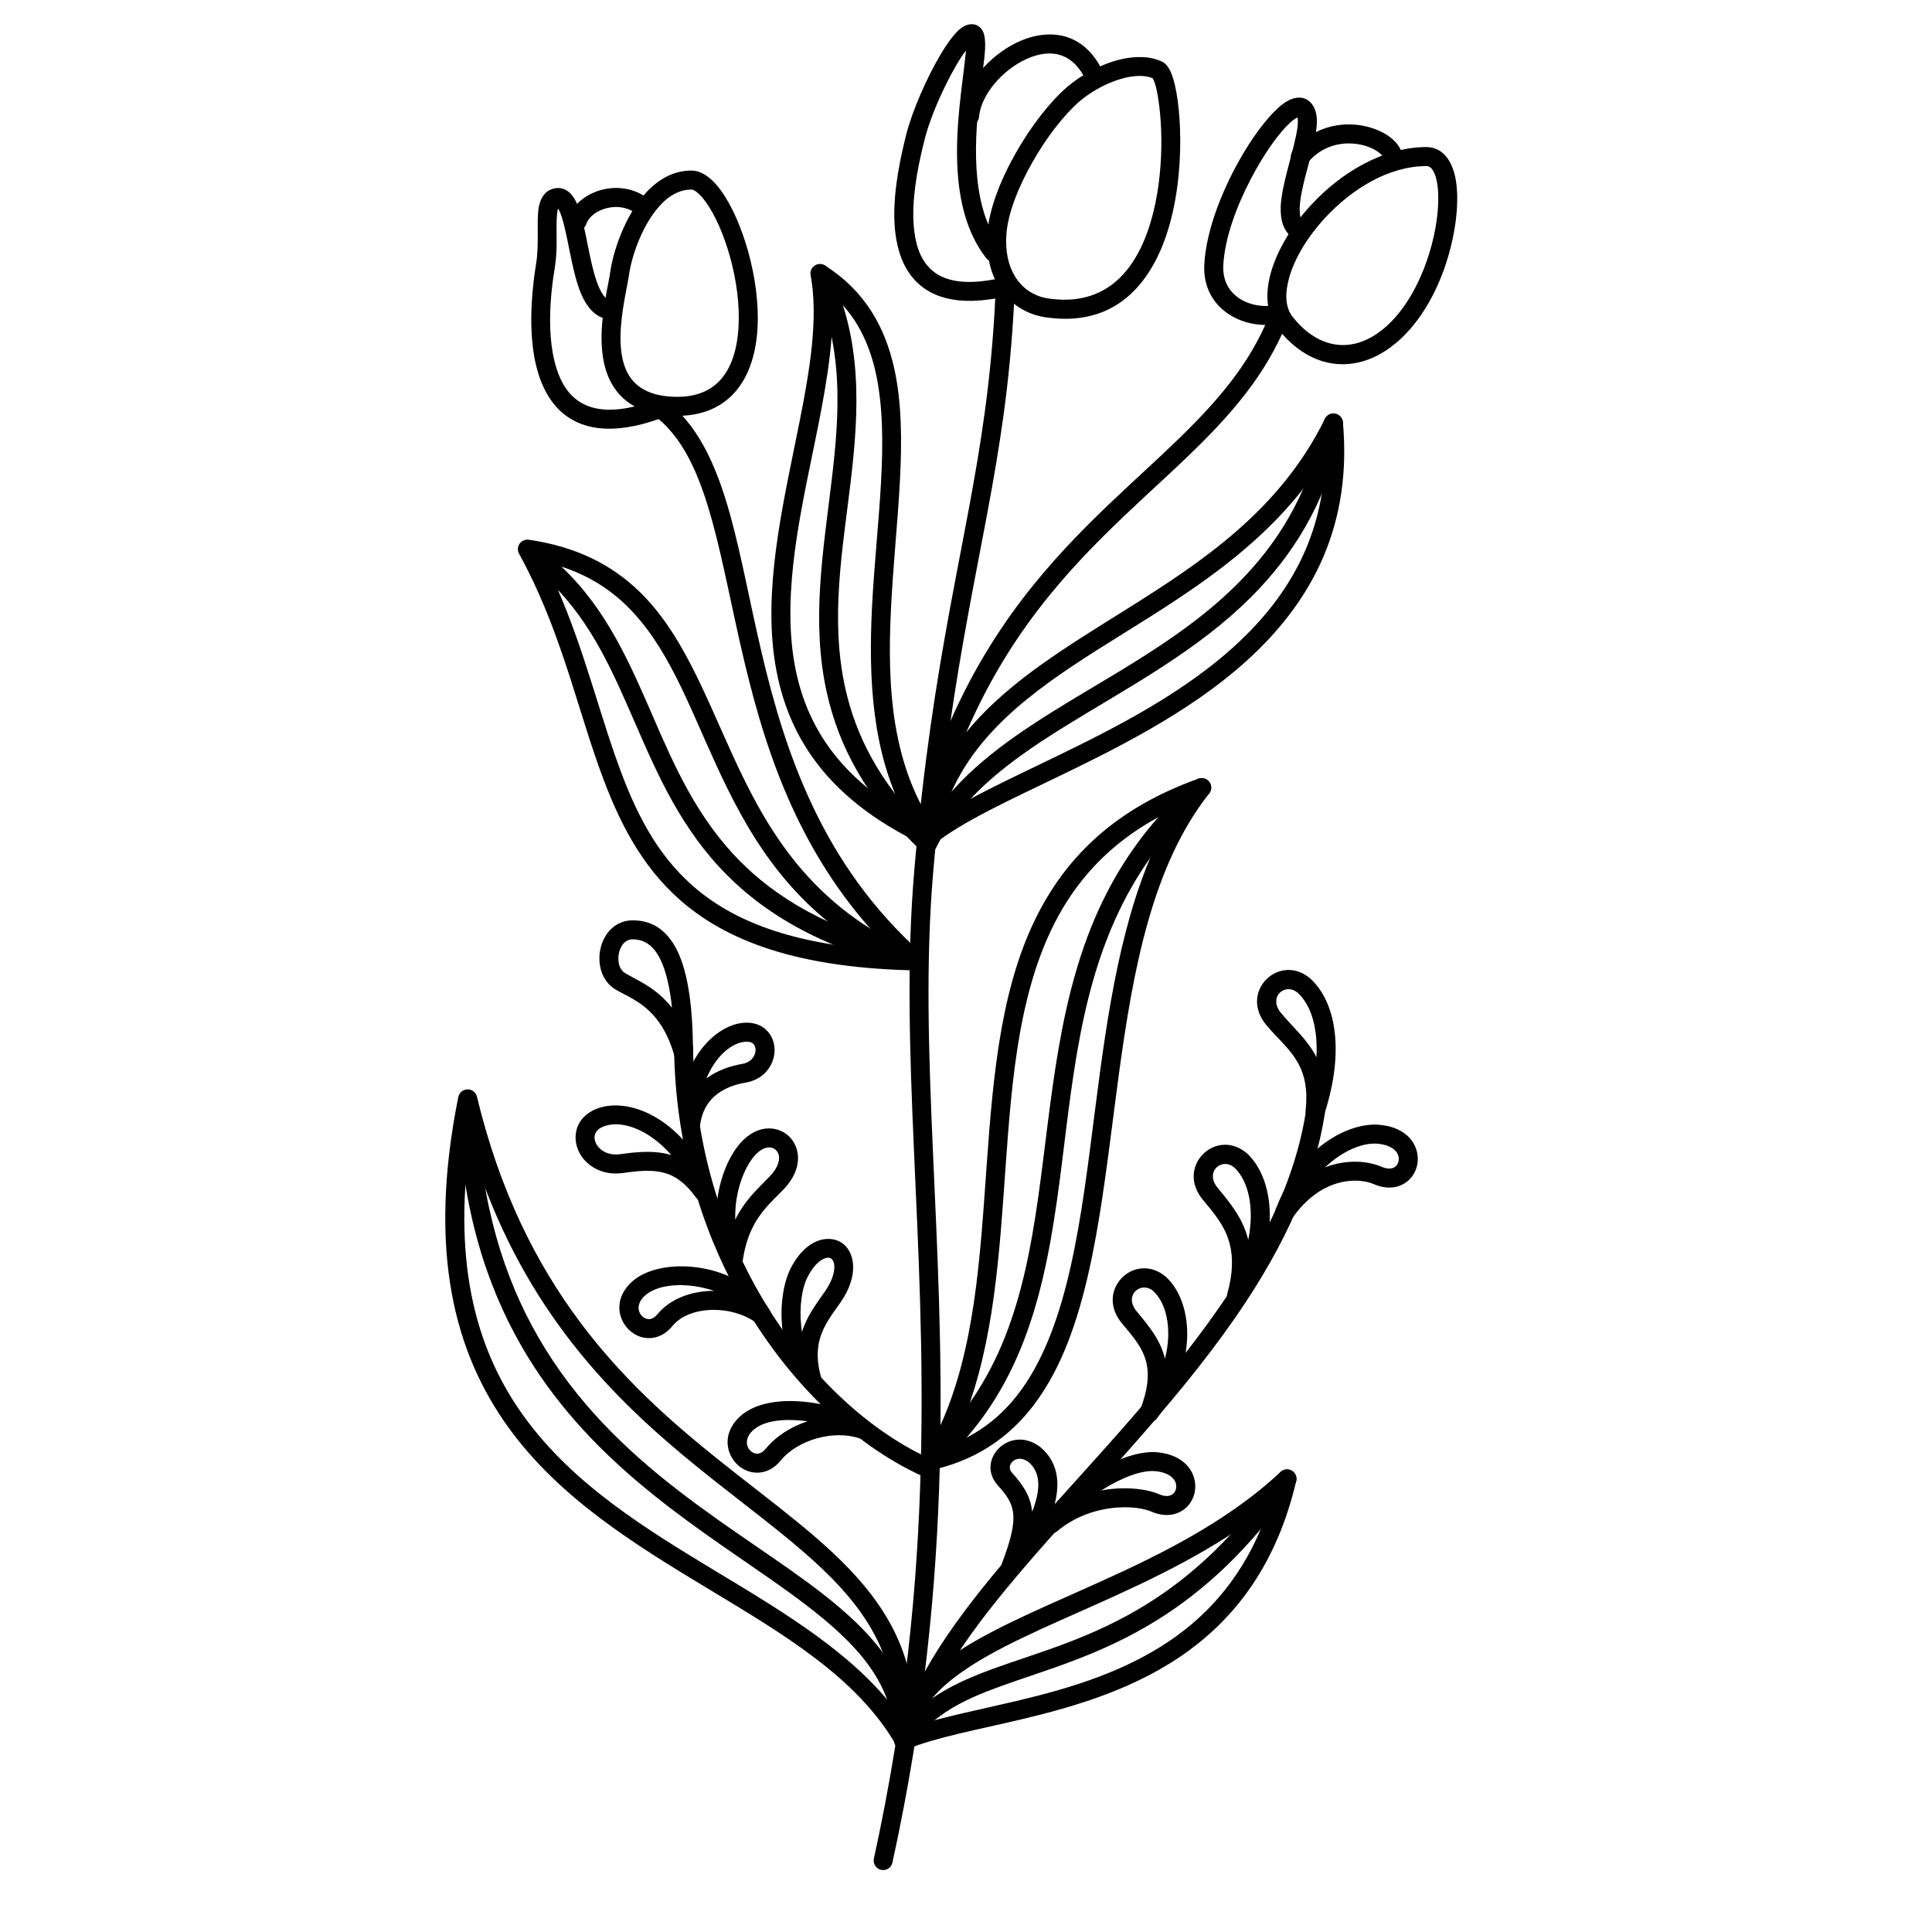 <?xml version="1.0" encoding="UTF-8"?>
<!-- Uploaded to: ICON Repo, www.svgrepo.com, Generator: ICON Repo Mixer Tools -->
<svg fill="#000000" width="800px" height="800px" version="1.1" viewBox="144 144 512 512" xmlns="http://www.w3.org/2000/svg">
 <g fill-rule="evenodd">
  <path d="m407.76 222.98c-0.531 11.008-1.512 20.891-2.797 30.316-4.812 35.285-13.777 64.211-18.664 121.34-4.109 47.793 3.297 97.297 1.711 157.99-0.805 31.223-4.004 65.426-12.418 103.91-0.305 1.355 0.555 2.703 1.914 2.996 1.359 0.297 2.719-0.562 2.996-1.922 8.492-38.84 11.715-73.352 12.547-104.86 1.562-60.586-5.82-109.99-1.738-157.7 4.887-57.016 13.828-85.879 18.641-121.09 1.309-9.559 2.293-19.586 2.848-30.754 0.051-1.391-1.008-2.57-2.394-2.641-1.387-0.066-2.57 1.008-2.644 2.398z"/>
  <path d="m380.95 604.95c-0.074 0.879 0.305 1.742 1.008 2.273 0.707 0.531 1.641 0.656 2.469 0.32 7.809-3.188 18.543-5.121 30.129-7.871 14.785-3.504 30.883-8.297 44.461-18.223 12.797-9.367 23.402-23.266 28.492-44.945 0.25-1.082-0.227-2.203-1.184-2.758-0.957-0.559-2.168-0.418-2.973 0.34-14.863 13.891-33.707 22.809-51.039 30.555-14.031 6.273-27.078 11.793-36.422 18.398-8.492 6.008-13.984 12.961-14.941 21.91zm5.922-3.644c1.863-5.555 6.144-10.059 11.941-14.152 9.117-6.445 21.863-11.789 35.566-17.914 15.391-6.883 31.918-14.715 45.973-25.938-5.266 15.805-13.98 26.531-24.309 34.082-13.023 9.512-28.488 14.027-42.648 17.387-9.848 2.336-19.094 4.129-26.523 6.535z"/>
  <path d="m387.33 365.41c-0.203 1.035 0.25 2.078 1.16 2.625 0.906 0.539 2.062 0.465 2.871-0.195 7.758-6.191 20.379-11.887 34.258-18.602 17.156-8.309 36.223-18.109 50.707-31.945 15.594-14.859 26-34.309 23.555-61.422-0.102-1.125-0.934-2.047-2.039-2.254-1.109-0.207-2.219 0.355-2.723 1.367-11.965 24.375-32.797 38.059-52.824 50.621-15.289 9.578-30.152 18.523-40.707 30.664-6.953 7.996-12.066 17.359-14.258 29.141zm6.523-5.461c2.445-7.91 6.473-14.535 11.539-20.375 12.695-14.613 31.863-24.367 50.23-36.535 14.91-9.875 29.293-21.289 39.547-37.789-0.477 20.734-9.547 36.219-22.32 48.398-14.105 13.473-32.695 22.961-49.422 31.055-11.285 5.461-21.766 10.309-29.574 15.246z"/>
  <path d="m389.12 529.62c-0.531 0.875-0.453 1.973 0.125 2.789 0.605 0.816 1.637 1.191 2.644 0.949 15.141-3.68 24.965-13.016 31.641-25.906 10.504-20.301 13.047-49.68 17.004-78.922 3.777-27.621 8.816-55.141 23.906-74.25 0.703-0.883 0.73-2.117 0.074-3.031-0.656-0.91-1.84-1.281-2.898-0.902-24.18 8.621-37.457 23.324-45.062 41.211-8.793 20.68-9.926 45.738-11.742 70.598-1.762 24.176-4.18 48.164-15.691 67.465zm7.356-2.973c9.344-18.895 11.688-41.414 13.352-64.125 1.789-24.285 2.769-48.785 11.359-68.992 6.246-14.672 16.602-27.016 34.336-35.258-11.867 19.145-16.527 44.289-19.977 69.578-3.879 28.625-6.199 57.414-16.5 77.285-5.09 9.844-12.191 17.43-22.57 21.512z"/>
  <path d="m393.68 355.38c5.316-17.02 12.219-30.641 19.875-42.055 14.082-20.941 30.734-34.488 44.812-47.984 11.363-10.875 21.086-21.742 26.777-36.117 0.504-1.293-0.125-2.758-1.434-3.269-1.285-0.512-2.746 0.125-3.25 1.418-5.414 13.688-14.762 23.973-25.566 34.332-14.336 13.715-31.211 27.523-45.52 48.812-7.91 11.77-15.016 25.809-20.508 43.363-0.402 1.328 0.328 2.742 1.664 3.156 1.336 0.414 2.746-0.328 3.148-1.656z"/>
  <path d="m451.89 160.3c-3.199-1.473-7.203-1.504-11.258-0.484-5.09 1.273-10.305 4.176-13.934 7.324-4.559 3.969-9.598 10.48-13.578 17.535-4.078 7.184-7.027 14.922-7.453 21.102-0.406 5.809 0.828 10.516 2.996 14.086 2.848 4.676 7.356 7.449 12.293 8.199 15.215 2.305 24.434-5.129 29.75-15.91 7.305-14.84 6.852-36.312 4.637-45.695-0.48-2.059-1.086-3.606-1.688-4.519-0.555-0.871-1.188-1.375-1.766-1.637zm-2.418 4.441c0.754 1.246 1.336 3.961 1.762 7.516 1.211 9.938 0.707 26.012-5.035 37.668-4.383 8.879-11.965 15.055-24.488 13.156-3.523-0.535-6.723-2.516-8.738-5.844-1.715-2.809-2.594-6.535-2.269-11.109 0.379-5.566 3.148-12.504 6.805-18.973 3.676-6.512 8.285-12.551 12.492-16.215 2.594-2.242 6.098-4.336 9.723-5.602 3.453-1.199 6.981-1.719 9.75-0.598z"/>
  <path d="m399.97 157.39c-0.051 0.637-0.102 1.344-0.199 2.113-0.73 6.902-2.621 18.012-2.043 28.977 0.453 8.711 2.469 17.316 7.582 23.867 0.832 1.098 2.418 1.293 3.527 0.441 1.082-0.855 1.285-2.438 0.43-3.535-3.352-4.324-5.113-9.695-5.945-15.336-2.117-14.109 1.359-29.895 1.738-36.992 0.102-2.106-0.125-3.644-0.531-4.508-0.527-1.129-1.359-1.715-2.316-1.93-1.031-0.227-2.418 0.02-3.879 1.258-1.438 1.207-3.25 3.625-5.09 6.723-3.602 6.066-7.453 14.805-9.043 21.039-1.484 5.816-3.375 14.441-3.199 22.395 0.152 5.863 1.438 11.359 4.586 15.344 4.231 5.363 11.891 8.34 25.266 5.234 1.336-0.312 2.191-1.668 1.863-3.023-0.301-1.355-1.66-2.199-3.023-1.883-10.602 2.465-16.801 0.805-20.152-3.449-2.516-3.191-3.375-7.644-3.5-12.34-0.176-7.473 1.664-15.574 3.047-21.031 1.059-4.16 3.199-9.504 5.57-14.289 1.762-3.598 3.652-6.879 5.312-9.074z"/>
  <path d="m403.45 174.98c0.531-5.898 6.199-12.445 12.57-15.344 3.125-1.422 6.426-1.977 9.395-0.895 2.598 0.941 4.812 3.117 6.5 6.785 0.582 1.266 2.066 1.824 3.324 1.242 1.285-0.574 1.84-2.07 1.262-3.336-4.082-8.91-10.832-11.238-17.559-9.992-5.691 1.055-11.438 4.894-15.367 9.703-2.894 3.543-4.809 7.602-5.137 11.395-0.125 1.383 0.906 2.606 2.293 2.731 1.383 0.121 2.594-0.902 2.719-2.289z"/>
  <path d="m482.65 231.12c6.348 8.012 14.031 10.586 21.363 8.93 8.965-2.027 17.707-10.781 22.719-24.828 2.898-8.176 4.082-17.117 3.125-23.188-0.883-5.719-3.754-9.059-7.836-9.059-11.332 0-22.57 6.68-30.555 15.328-6.273 6.789-10.527 14.766-11.41 21.492-0.578 4.422 0.227 8.355 2.594 11.324zm3.93-3.133c-2.066-2.606-2.066-6.34-0.934-10.41 1.461-5.188 4.914-10.863 9.523-15.855 7.055-7.629 16.852-13.707 26.852-13.707 0.832 0 1.414 0.566 1.84 1.363 0.832 1.516 1.211 3.723 1.285 6.297 0.152 5.188-0.98 11.754-3.172 17.855-3.453 9.676-8.742 16.617-14.688 19.91-6.879 3.785-14.535 2.316-20.707-5.453z"/>
  <path d="m487.86 175.1c0.023 0.18 0.051 0.375 0.074 0.586 0.078 1.148-0.125 2.57-0.453 4.16-1.156 5.773-3.828 13.363-4.078 18.844-0.152 3.785 0.855 6.719 3.172 8.309 1.16 0.789 2.723 0.496 3.5-0.648 0.781-1.148 0.504-2.715-0.652-3.504-0.629-0.438-0.832-1.23-0.934-2.144-0.125-1.145-0.051-2.469 0.152-3.898 0.555-3.766 1.863-8.164 2.894-12.148 0.91-3.531 1.562-6.777 1.438-9.137-0.125-2.289-0.957-3.945-2.316-4.926-1.488-1.078-3.906-1.086-6.625 0.922-3 2.215-6.981 7.102-10.605 13.246-5.215 8.762-9.801 20.066-10.277 29.324-0.305 6.031 2.391 10.371 6.246 13.02 4.004 2.758 9.371 3.633 14.008 2.574 1.332-0.309 2.191-1.664 1.887-3.019-0.328-1.352-1.66-2.203-3.023-1.891-3.324 0.758-7.152 0.156-10.023-1.816-2.547-1.746-4.258-4.633-4.059-8.617 0.355-7.094 3.426-15.473 7.207-22.742 3.551-6.856 7.734-12.73 10.98-15.508 0.457-0.387 1.086-0.758 1.488-0.984z"/>
  <path d="m490.56 187.11c3.098-3.731 7.18-5.106 10.906-5.102 3.227 0.008 6.223 1.016 8.035 2.473 0.684 0.543 1.234 1.062 1.234 1.691 0 1.391 1.137 2.519 2.519 2.519 1.41 0 2.519-1.129 2.519-2.519 0-1.922-1.059-3.957-3.121-5.617-2.519-2.035-6.652-3.578-11.188-3.582-5.035-0.008-10.555 1.852-14.785 6.906-0.883 1.07-0.758 2.66 0.328 3.551 1.059 0.891 2.644 0.75 3.551-0.32z"/>
  <path d="m327.22 189.2c-5.363 0-9.848 2.992-13.273 7.324-4.789 6-7.531 14.547-8.238 19.625-0.402 2.812-1.664 7.898-2.117 13.359-0.426 4.906-0.176 10.086 1.637 14.379 2.371 5.516 7.18 9.781 16.578 10.277 7.277 0.383 12.492-1.766 16.145-5.371 3.805-3.773 5.894-9.258 6.602-15.465 1.438-12.805-3.023-28.707-8.387-37.203-1.59-2.547-3.328-4.457-4.965-5.574-1.359-0.918-2.719-1.352-3.981-1.352zm0 5.039c0.555 0 1.082 0.383 1.688 0.883 1.008 0.855 2.016 2.129 3 3.691 4.887 7.754 8.941 22.266 7.633 33.953-0.555 4.969-2.094 9.426-5.141 12.449-2.769 2.742-6.801 4.207-12.316 3.918-6.852-0.359-10.504-3.211-12.219-7.219-1.512-3.574-1.613-7.898-1.258-11.984 0.453-5.348 1.688-10.324 2.09-13.078 0.605-4.445 3.023-11.941 7.18-17.195 2.441-3.082 5.516-5.418 9.344-5.418z"/>
  <path d="m291.88 199.25c0.074 0.129 0.176 0.277 0.25 0.406 0.453 0.883 0.832 2.043 1.184 3.371 1.488 5.586 2.469 13.742 4.762 19.004 1.461 3.394 3.551 5.676 6.121 6.356 1.359 0.352 2.746-0.449 3.098-1.797 0.355-1.344-0.453-2.723-1.812-3.074-0.883-0.234-1.488-1.039-2.066-2.031-0.957-1.66-1.688-3.887-2.293-6.301-1.059-4.199-1.812-8.938-2.746-12.684-0.629-2.481-1.359-4.566-2.215-5.949-1.461-2.301-3.375-3.137-5.617-2.527-1.941 0.523-3.277 2.18-3.781 4.957-0.629 3.586 0.18 9.715-0.703 14.988-0.73 4.484-2.168 15.07-0.48 24.512 1.086 6.156 3.504 11.812 7.961 15.34 5.441 4.301 14.133 5.691 27.734 0.203 1.285-0.52 1.914-1.988 1.387-3.277-0.504-1.289-1.988-1.914-3.273-1.395-14.863 5.992-22.523 2.988-26.25-3.777-5.238-9.613-3.023-25.254-2.09-30.781 0.199-1.309 0.328-2.66 0.402-4.019 0.176-3.793-0.125-7.621 0.203-10.324 0.047-0.441 0.125-0.848 0.227-1.199z"/>
  <path d="m299.36 203.41c0.703-2.144 3.047-3.711 5.691-4.309 2.445-0.551 5.191-0.242 7.484 1.43 1.133 0.824 2.695 0.578 3.523-0.543 0.832-1.125 0.582-2.703-0.551-3.523-3.527-2.59-7.812-3.133-11.562-2.277-4.461 1.008-8.164 3.996-9.371 7.621-0.453 1.316 0.277 2.746 1.586 3.188 1.309 0.445 2.746-0.27 3.199-1.586z"/>
  <path d="m494.89 255.61c-3.426 17.551-11.059 30.508-20.781 40.867-15.543 16.582-36.402 26.613-54.184 38.043-12.648 8.105-23.781 16.914-30.758 28.938-12.219-12.316-18.391-24.648-21.137-36.992-4.106-18.344-0.754-36.66 1.41-54.816 2.242-18.98 3.199-37.773-5.867-56.258-0.605-1.25-2.117-1.762-3.375-1.148-1.234 0.609-1.766 2.121-1.137 3.367 8.617 17.555 7.508 35.422 5.367 53.449-2.215 18.711-5.543 37.598-1.309 56.508 3.098 13.949 10.277 27.934 24.938 41.852 0.578 0.551 1.387 0.793 2.168 0.656 0.777-0.141 1.461-0.641 1.812-1.352 7.961-15.855 23.402-25.777 40.051-35.801 15.719-9.469 32.547-18.969 45.695-33 10.305-10.988 18.414-24.727 22.07-43.344 0.25-1.363-0.633-2.688-1.992-2.953-1.359-0.27-2.695 0.621-2.973 1.984z"/>
  <path d="m285.46 294.46c12.469 9.938 18.816 22.891 24.738 36.332 6.07 13.777 11.664 28.07 22.219 40.496 10.805 12.711 26.75 23.523 53.652 29.785 1.137 0.262 2.269-0.27 2.824-1.289 0.527-1.023 0.301-2.273-0.555-3.043-13.277-11.859-22.32-25.152-28.816-38.789-13.027-27.242-16.023-55.844-21.992-77.395-3.781-13.684-8.844-24.594-17.859-30.969-1.137-0.805-2.695-0.535-3.504 0.602-0.805 1.133-0.527 2.711 0.605 3.512 8.16 5.773 12.469 15.809 15.922 28.203 6.019 21.785 9.117 50.68 22.266 78.219 5.566 11.637 12.898 23.031 22.977 33.566-20.055-6.086-32.75-15.148-41.668-25.664-10.227-12.035-15.59-25.918-21.461-39.266-6.246-14.176-13.051-27.758-26.223-38.238-1.086-0.867-2.672-0.688-3.527 0.398-0.855 1.086-0.68 2.672 0.402 3.539z"/>
  <path d="m322.64 421.8c0.301 25.031 7.027 47.238 17.102 65.453 12.672 22.965 30.734 39.582 47.988 47.605 0.883 0.41 1.941 0.273 2.672-0.344 23.199-19.246 29.773-44.922 33.68-72.219 3.676-25.684 4.938-52.816 16.551-76.996 5.262-10.98 12.668-21.344 23.477-30.668 1.059-0.906 1.184-2.5 0.25-3.551-0.906-1.051-2.492-1.172-3.551-0.262-11.359 9.824-19.172 20.734-24.738 32.297-11.812 24.652-13.25 52.285-16.977 78.469-3.652 25.574-9.523 49.758-30.684 68.016-16.02-7.894-32.52-23.52-44.258-44.785-9.723-17.555-16.172-38.957-16.477-63.078 0-1.391-1.156-2.504-2.543-2.488-1.387 0.02-2.492 1.16-2.492 2.551z"/>
  <path d="m322.71 423.75c0.352 1.207 1.535 1.977 2.769 1.801 1.262-0.172 2.168-1.238 2.168-2.492 0-14-1.766-22.711-4.535-27.836-2.922-5.402-6.926-7.324-11.461-7.324-4.559 0-7.66 3.453-8.539 7.609-0.883 4.039 0.426 8.527 3.902 10.652 2.644 1.613 6.676 3.004 10.227 6.977 2.117 2.383 4.082 5.727 5.469 10.613zm-0.629-12.668c-0.355-0.461-0.73-0.895-1.086-1.305-3.981-4.441-8.414-6.113-11.359-7.918-1.688-1.031-2.016-3.32-1.613-5.289 0.402-1.863 1.59-3.637 3.629-3.637 3.625 0 6.473 2.203 8.387 7.863 0.906 2.695 1.613 6.082 2.043 10.285z"/>
  <path d="m357.28 511.58c0.754 0.941 2.062 1.223 3.121 0.672 1.086-0.555 1.613-1.785 1.285-2.941-1.285-4.359-1.207-7.734-0.402-10.555 1.109-3.93 3.551-6.812 5.566-9.758 4.836-7.082 3.551-12.84 0.805-15.199-3.121-2.688-9.496-2.277-13.93 5.957-2.066 3.809-3.098 10.02-2.391 16.43 0.602 5.461 2.492 11.051 5.945 15.395zm-0.758-14.559c-0.074-0.469-0.125-0.93-0.176-1.395-0.578-5.25 0.125-10.359 1.812-13.48 1.262-2.367 2.672-3.859 4.059-4.519 0.828-0.395 1.609-0.469 2.141-0.012 0.602 0.523 0.828 1.473 0.73 2.641-0.129 1.664-0.883 3.664-2.394 5.894-2.266 3.281-4.863 6.555-6.172 10.871z"/>
  <path d="m335.94 478.71c0.379 1.09 1.461 1.773 2.621 1.656 1.133-0.113 2.066-1 2.242-2.144 0.656-4.508 1.914-7.809 3.453-10.414 2.266-3.84 5.137-6.203 7.453-8.664 5.344-5.633 4.285-11.309 1.312-14.074-3.098-2.906-9.07-3.352-13.781 3.062-2.418 3.281-4.684 8.609-5.289 15.004-0.453 4.742 0.023 10.078 1.988 15.574zm2.898-11.484c-0.023-1.242 0.027-2.449 0.125-3.621 0.504-5.305 2.32-9.758 4.336-12.484 2.238-3.055 4.809-3.75 6.297-2.367 1.484 1.387 1.133 4.102-1.539 6.93-2.543 2.703-5.641 5.34-8.137 9.555-0.375 0.629-0.73 1.285-1.082 1.988z"/>
  <path d="m324.55 442.04c0.098 1.281 1.156 2.273 2.441 2.301 1.285 0.023 2.394-0.926 2.543-2.203 0.457-3.449 1.891-5.902 3.805-7.613 2.418-2.148 5.519-3.16 8.238-3.617 4.938-0.836 7.457-4.606 7.684-8.137 0.125-2.297-0.68-4.508-2.367-5.981-1.363-1.211-3.352-1.984-5.996-1.723-3.957 0.383-8.363 3.113-11.637 7.801-3.25 4.676-5.418 11.301-4.711 19.172zm6.676-12.27c0.227-0.586 0.504-1.148 0.777-1.688 2.371-4.629 5.996-7.672 9.398-8 0.93-0.094 1.688 0.055 2.164 0.488 0.531 0.457 0.707 1.172 0.656 1.879-0.102 1.562-1.309 3.121-3.5 3.492-3.098 0.523-6.551 1.664-9.496 3.828z"/>
  <path d="m340.27 519.23c-4.586 4.094-4.031 9.031-1.641 12.059 1.512 1.91 3.832 3.074 6.273 2.984 1.992-0.074 4.133-0.965 5.973-3.191 2.316-2.828 5.816-4.836 9.547-5.894 3.777-1.066 7.859-1.168 11.285-0.035 1.184 0.395 2.492-0.156 3.047-1.289 0.555-1.137 0.176-2.5-0.855-3.199-4.082-2.711-12.242-5.207-19.777-5.367-5.516-0.117-10.629 1.066-13.852 3.934zm17.758 1.418c-4.332 1.414-8.312 3.906-11.059 7.238-0.707 0.863-1.484 1.324-2.242 1.352-0.855 0.031-1.613-0.426-2.141-1.086-1.031-1.309-0.957-3.391 1.031-5.16 2.973-2.656 8.238-3.008 13.402-2.465 0.328 0.035 0.68 0.078 1.008 0.121z"/>
  <path d="m311.58 483.57c-4.586 4.098-4.031 9.035-1.613 12.059 1.512 1.91 3.828 3.078 6.246 2.988 2.016-0.078 4.133-0.969 5.969-3.191 2.32-2.832 6.324-4.191 10.508-4.289 4.055-0.098 8.285 0.996 11.609 3.324 0.984 0.684 2.293 0.59 3.176-0.227 0.855-0.816 1.031-2.137 0.43-3.152-3.477-5.664-9.902-9.293-16.602-10.758-7.684-1.68-15.594-0.426-19.723 3.246zm3.348 3.762c3.199-2.836 9.371-3.383 15.293-2.086 1.031 0.223 2.039 0.504 3.047 0.848-0.227-0.004-0.453 0-0.68 0.004-5.746 0.137-11.109 2.254-14.309 6.133-0.707 0.863-1.461 1.32-2.242 1.352-0.832 0.031-1.613-0.426-2.141-1.086-1.035-1.309-0.957-3.391 1.031-5.164z"/>
  <path d="m302.11 437.84c-2.746 1.07-4.332 2.871-5.09 4.844-0.855 2.269-0.578 4.848 0.68 7.082 1.863 3.266 5.945 5.859 11.414 5.086 4.281-0.605 7.883-0.938 11.133 0.02 2.945 0.859 5.543 2.82 8.188 6.477 0.73 1.023 2.113 1.34 3.223 0.742 1.109-0.602 1.613-1.934 1.16-3.117-3.402-8.902-8.816-15.004-14.383-18.469-5.871-3.656-11.941-4.387-16.324-2.664zm1.84 4.688c3.879-1.523 9.469 0.004 14.531 4.219 1.16 0.973 2.32 2.09 3.402 3.352-0.074-0.023-0.152-0.043-0.227-0.062-3.879-1.137-8.16-0.891-13.25-0.172-2.996 0.422-5.289-0.809-6.324-2.598-0.504-0.887-0.68-1.895-0.352-2.793 0.328-0.828 1.059-1.496 2.219-1.945z"/>
  <path d="m490.96 430.21c-1.082 19.891-9.422 38.461-20.957 55.977-15.668 23.797-37.23 45.648-55.117 66.145-14.914 17.086-27.281 33.289-31.918 48.84-0.402 1.328 0.355 2.734 1.688 3.133 1.336 0.398 2.723-0.359 3.125-1.695 4.484-14.98 16.523-30.5 30.883-46.965 18.039-20.656 39.75-42.699 55.547-66.688 12.039-18.285 20.629-37.707 21.789-58.469 0.074-1.391-1.008-2.578-2.394-2.652-1.383-0.078-2.57 0.988-2.644 2.375z"/>
  <path d="m449.12 544.59c3.023 1.305 5.59 1.07 7.504 0.125 2.598-1.277 4.133-3.941 4.133-6.797 0-3.82-2.746-8.32-10-9.047-3.777-0.383-8.992 1.09-14.184 3.863-6.144 3.273-12.316 8.309-16.07 13.668-0.73 1.031-0.578 2.445 0.352 3.301 0.934 0.855 2.344 0.887 3.324 0.078 3.731-3.141 7.988-4.891 11.992-5.723 5.367-1.113 10.277-0.609 12.949 0.531zm-13.25-5.606 0.328-0.215c5.062-3.168 10.352-5.258 14.055-4.887 3.652 0.363 5.465 2.109 5.465 4.035 0 0.945-0.477 1.855-1.332 2.277-0.832 0.414-1.941 0.34-3.277-0.23-3.172-1.359-8.918-2.152-15.238-0.98z"/>
  <path d="m508.09 457.82c3.023 1.301 5.594 1.066 7.508 0.121 2.594-1.277 4.133-3.941 4.133-6.797 0-3.82-2.723-8.32-10.004-9.047-4.156-0.422-9.496 1.098-14.582 4.746-5.113 3.688-10.004 9.547-13.051 17.594-0.453 1.188 0.051 2.523 1.184 3.117 1.109 0.594 2.496 0.254 3.227-0.785 3.023-4.305 6.371-6.93 9.672-8.379 4.734-2.094 9.27-1.715 11.914-0.57zm-12.922-4.465c0.152-0.145 0.301-0.285 0.453-0.426 4.609-4.172 9.723-6.211 13.602-5.82 3.656 0.367 5.469 2.109 5.469 4.035 0 0.945-0.453 1.855-1.309 2.277-0.859 0.414-1.965 0.34-3.301-0.23-3.352-1.445-8.945-2.133-14.914 0.164z"/>
  <path d="m419.95 527.71c-0.023-0.027-0.051-0.051-0.074-0.074-3.781-3.019-7.734-2.473-10.305-0.57-3.223 2.383-4.406 6.965-1.156 10.551 2.266 2.496 3.75 4.527 4.078 7.352 0.355 3.184-0.629 7.215-3.047 13.527-0.453 1.18 0.023 2.516 1.133 3.117 1.133 0.602 2.519 0.289 3.25-0.738 5.266-7.277 8.438-13.398 9.699-18.391 1.66-6.555 0.25-11.41-3.578-14.773zm-3.273 3.828c2.469 2.199 3.047 5.438 1.965 9.703-0.277 1.074-0.629 2.207-1.109 3.394-0.023-0.078-0.023-0.16-0.023-0.242-0.457-3.859-2.269-6.754-5.367-10.16-0.957-1.062-0.527-2.41 0.43-3.113 1.031-0.766 2.594-0.773 4.106 0.414z"/>
  <path d="m452.8 482.22c-0.023-0.027-0.074-0.047-0.102-0.074-4.18-3.352-9.066-2.211-11.738 0.871-2.441 2.809-3.223 7.34 0.355 11.676 2.793 3.383 5.617 6.394 6.547 10.703 0.68 3.156 0.305 6.984-1.688 12.145-0.453 1.18 0.051 2.512 1.16 3.113 1.109 0.602 2.492 0.289 3.25-0.738 5.719-7.914 7.984-15.68 8.035-22.156 0.074-6.984-2.394-12.535-5.82-15.539zm-0.074 21.879c-1.16-5.008-4.258-8.656-7.531-12.617-1.59-1.918-1.539-3.91-0.453-5.156 1.105-1.246 3.07-1.605 4.785-0.281v0.004c3.074 2.734 4.762 8.305 3.805 15.047-0.152 0.977-0.355 1.98-0.605 3.004z"/>
  <path d="m474.26 449.48c-0.027-0.027-0.078-0.051-0.102-0.074-4.184-3.356-9.07-2.211-11.738 0.867-2.445 2.809-3.227 7.344 0.352 11.676 2.848 3.449 5.844 6.824 7.106 11.648 0.906 3.504 0.906 7.766-0.656 13.355-0.328 1.23 0.301 2.512 1.484 3 1.16 0.484 2.519 0.02 3.148-1.086 4.988-8.793 6.805-16.855 6.652-23.434-0.176-7.348-2.797-12.926-6.246-15.953zm-3.277 3.824c3.148 2.809 5.062 8.504 4.332 15.816-0.098 1.113-0.273 2.266-0.504 3.445-0.023-0.082-0.047-0.168-0.074-0.25-1.461-5.586-4.785-9.582-8.086-13.578-1.586-1.918-1.535-3.91-0.453-5.156 1.109-1.246 3.074-1.605 4.785-0.277z"/>
  <path d="m491.06 403.16c-0.051-0.023-0.074-0.051-0.102-0.074-4.18-3.356-9.066-2.211-11.762 0.871-2.445 2.809-3.199 7.34 0.375 11.676 2.898 3.512 6.398 6.266 8.617 10.441 1.586 3 2.418 6.789 1.812 12.258-0.125 1.285 0.707 2.465 1.965 2.738 1.262 0.277 2.543-0.445 2.949-1.672 2.82-8.578 3.523-16.039 2.769-22.043-0.781-6.422-3.273-11.246-6.625-14.195zm1.812 21.012c-2.391-4.715-6.195-7.844-9.422-11.75-1.586-1.922-1.535-3.91-0.453-5.156 1.086-1.25 3.074-1.609 4.762-0.281l0.027 0.004c2.566 2.281 4.305 6.062 4.91 10.988 0.227 1.906 0.301 3.977 0.176 6.195z"/>
  <path d="m265.43 438.71c1.059 25.797 7.457 45.859 16.777 62.055 16.98 29.512 43.633 46.152 65.246 61.211 8.766 6.113 16.648 11.953 22.621 18.359 6.672 7.16 10.879 15.02 10.879 24.871 0 1.109 0.73 2.086 1.789 2.406 1.059 0.328 2.191-0.082 2.824-1 5.516-8.191 13.652-12.102 23.301-15.629 12.191-4.449 26.75-8.227 42.043-17.809 11.887-7.449 24.23-18.379 36.223-35.828 0.805-1.145 0.504-2.715-0.629-3.5-1.16-0.789-2.723-0.5-3.527 0.648-11.512 16.746-23.328 27.258-34.738 34.41-14.938 9.363-29.195 13-41.086 17.344-8.562 3.125-15.945 6.637-21.715 12.539-2.191-12.777-10.957-22.621-22.996-32.082-22.27-17.484-55.949-33.836-75.852-68.453-8.965-15.594-15.113-34.914-16.145-59.75-0.051-1.391-1.211-2.473-2.621-2.414-1.387 0.055-2.469 1.23-2.394 2.621z"/>
  <path d="m381.48 606.47c0.555 0.957 1.66 1.441 2.746 1.199 1.059-0.246 1.863-1.164 1.938-2.262 1.363-17.488-3.981-30.172-13.199-41.242-9.75-11.727-23.957-21.605-38.969-33.645-24.613-19.719-51.465-45.434-63.605-95.902-0.277-1.148-1.336-1.953-2.496-1.93-1.184 0.02-2.191 0.863-2.441 2.019-8.238 41.051-0.934 67.973 13.402 87.738 13.477 18.57 33.273 30.805 52.57 42.449 20.102 12.137 39.648 23.57 50.055 41.574zm-0.227-9.383c-11.387-14.93-29.02-25.516-47.234-36.504-18.715-11.301-38.012-23.074-51.086-41.098-12.344-17.008-19.02-39.598-14.434-72.59 5.871 19.371 13.957 34.871 23.176 47.754 20.605 28.855 46.754 44.469 65.695 60.988 13.25 11.562 22.875 23.566 23.883 41.449z"/>
  <path d="m385.31 401.14c1.184 0.031 2.242-0.793 2.519-1.969 0.25-1.176-0.352-2.371-1.438-2.856-27.633-12.172-39.168-32.43-48.164-52.039-7.606-16.586-13.527-32.719-24.988-43.703-7.078-6.769-16.223-11.652-29.094-13.539-0.957-0.137-1.914 0.273-2.445 1.059-0.555 0.785-0.602 1.812-0.148 2.648 10.301 18.652 14.711 37.977 20.656 55.043 4.684 13.453 10.301 25.527 20.102 34.965 12.242 11.777 31.035 19.539 63 20.391zm-11.637-5.719c-23.227-2.137-37.887-8.695-47.863-18.301-9.246-8.887-14.434-20.32-18.844-32.992-5.539-15.898-9.797-33.711-18.539-51.164 9.07 2.109 15.871 6.043 21.312 11.25 11.059 10.574 16.574 26.195 23.906 42.164 8.184 17.867 18.488 36.164 40.027 49.043z"/>
  <path d="m389.34 368.16c1.031 0.48 2.266 0.203 2.996-0.676 0.73-0.879 0.781-2.137 0.125-3.07-12.242-17.195-13.375-38.223-12.34-59.152 1.133-22.91 4.887-45.734 0.828-63.766-2.492-11.113-7.883-20.473-18.285-27.117-0.832-0.539-1.918-0.527-2.746 0.031-0.832 0.555-1.262 1.555-1.086 2.539 2.043 11.301-0.125 24.664-2.945 38.809-3.906 19.699-9.07 40.855-6.977 60.238 2.242 20.516 12.418 39.156 40.43 52.164zm-5.769-8.672c-20-11.676-27.809-27.125-29.648-44.039-2.039-18.895 3.098-39.508 6.926-58.711 2.445-12.395 4.359-24.227 3.652-34.695 6.25 5.5 9.727 12.523 11.539 20.559 3.953 17.648 0.176 39.988-0.957 62.41-0.934 18.977 0.023 37.988 8.488 54.477z"/>
 </g>
</svg>